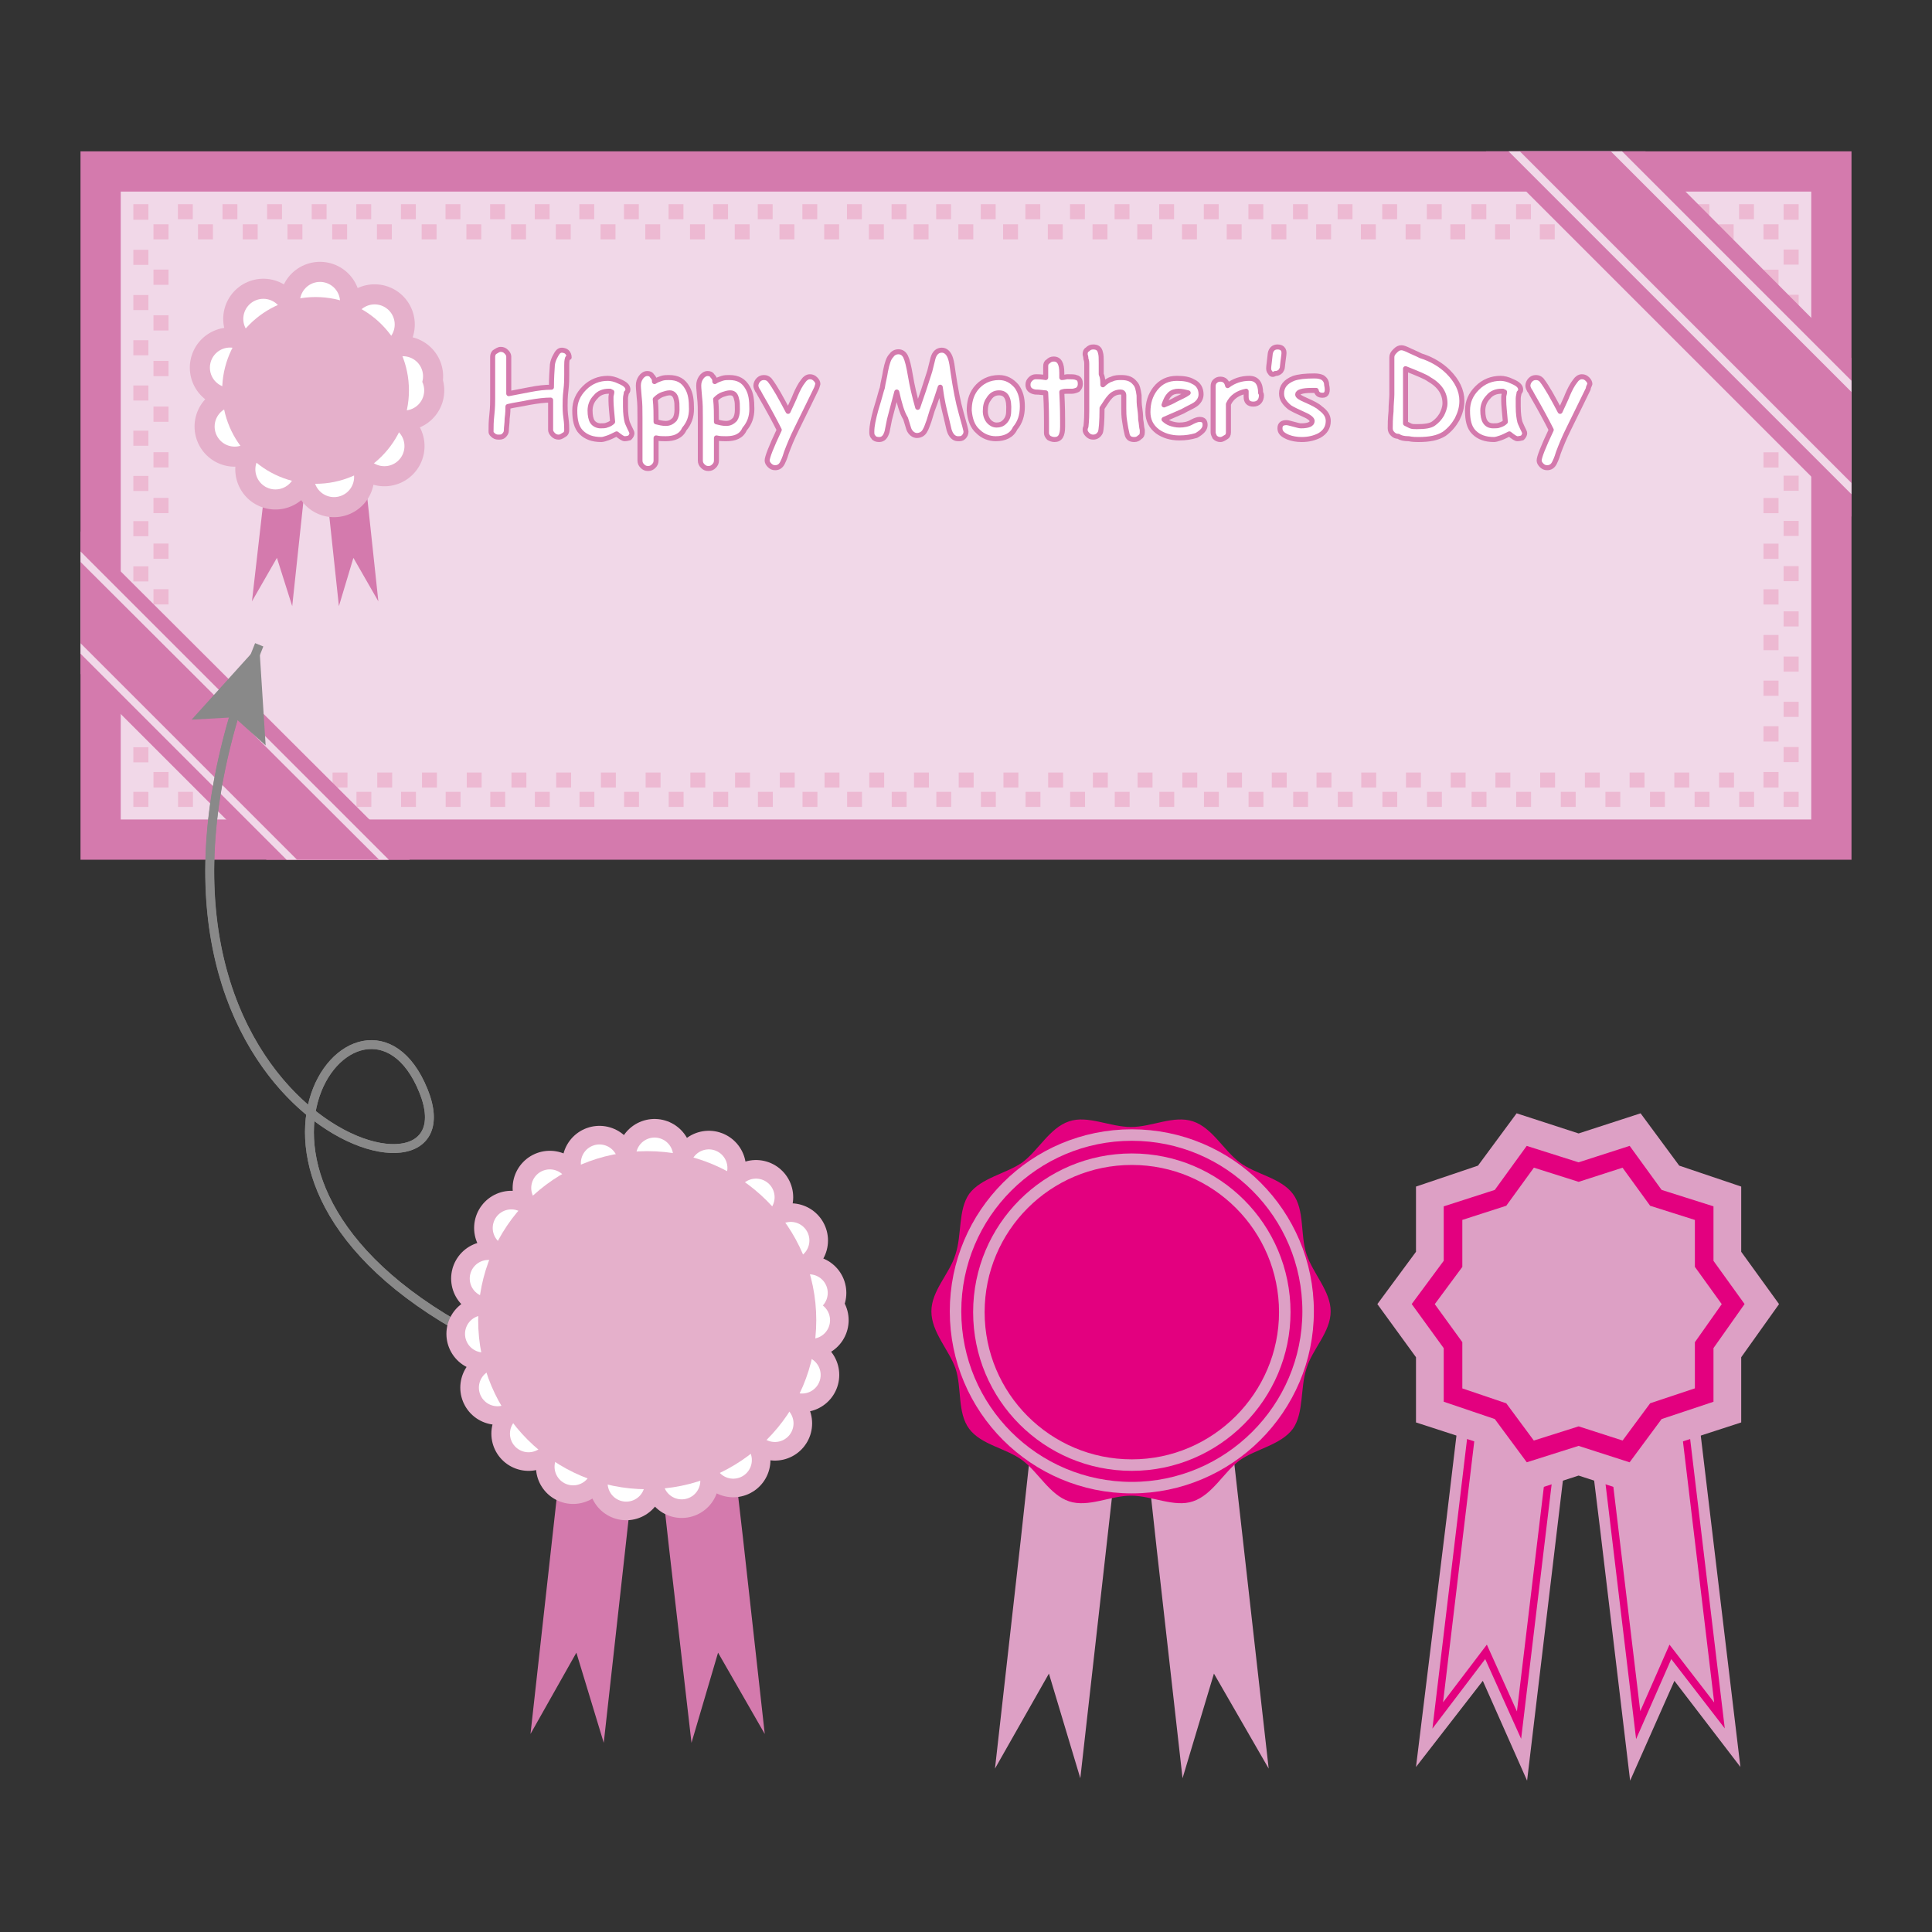 <?xml version="1.0" encoding="utf-8"?>
<!-- Generator: Adobe Illustrator 19.1.0, SVG Export Plug-In . SVG Version: 6.00 Build 0)  -->
<svg version="1.1" id="レイヤー_1" xmlns="http://www.w3.org/2000/svg" xmlns:xlink="http://www.w3.org/1999/xlink" x="0px"
	 y="0px" viewBox="0 0 240 240" style="enable-background:new 0 0 240 240;" xml:space="preserve">
<rect x="0" y="0" width="240" height="240" fill="#333333" stroke="none"/>
<style type="text/css">
	.st0{fill:#D47AAD;}
	.st1{fill:#F1D8E8;}
	.st2{fill:none;stroke:#EDB9D2;stroke-width:1.87;stroke-miterlimit:10;}
	.st3{fill:none;stroke:#EDB9D2;stroke-width:1.87;stroke-miterlimit:10;stroke-dasharray:1.873,3.745;}
	.st4{fill:none;stroke:#EDB9D2;stroke-width:1.87;stroke-miterlimit:10;stroke-dasharray:1.847,3.694;}
	.st5{fill:none;stroke:#EDB9D2;stroke-width:1.871;stroke-miterlimit:10;}
	.st6{fill:none;stroke:#EDB9D2;stroke-width:1.871;stroke-miterlimit:10;stroke-dasharray:1.891,3.781;}
	.st7{fill:none;stroke:#EDB9D2;stroke-width:1.871;stroke-miterlimit:10;stroke-dasharray:1.852,3.704;}
	.st8{fill:none;stroke:#E5B0CB;stroke-width:9.978;stroke-linecap:round;stroke-miterlimit:10;stroke-dasharray:0,7.484;}
	.st9{fill:none;stroke:#FFFFFF;stroke-width:4.989;stroke-linecap:round;stroke-miterlimit:10;stroke-dasharray:0,7.484;}
	.st10{fill:#E5B0CB;}
	.st11{fill:#FFFFFF;stroke:#D47AAD;stroke-width:0.624;stroke-linecap:round;stroke-linejoin:round;stroke-miterlimit:10;}
	.st12{fill:none;stroke:#898989;stroke-width:1.1;stroke-miterlimit:10;}
	.st13{fill:#898989;}
	.st14{fill:#DDA0C5;}
	.st15{fill:#E3007F;}
	.st16{fill:none;stroke:#DDA0C5;stroke-width:1.428;stroke-miterlimit:10;}
	.st17{fill:none;stroke:#E5B0CB;stroke-width:9.242;stroke-linecap:round;stroke-miterlimit:10;stroke-dasharray:0,6.932;}
	.st18{fill:none;stroke:#FFFFFF;stroke-width:4.621;stroke-linecap:round;stroke-miterlimit:10;stroke-dasharray:0,6.932;}
	.st19{fill:none;stroke:#E3007F;stroke-width:0.924;stroke-miterlimit:10;}
	.st20{fill:none;stroke:#E3007F;stroke-width:2.31;stroke-miterlimit:10;}
</style>
<g>
	<g>
		<g>
			<rect id="XMLID_273_" x="10" y="18.8" class="st0" width="220" height="88"/>
			<rect id="XMLID_272_" x="15" y="23.8" class="st1" width="210" height="78"/>
			<g id="XMLID_271_">
				<polyline class="st2" points="18.4,99.3 17.5,99.3 17.5,98.4 				"/>
				<line class="st3" x1="17.5" y1="94.7" x2="17.5" y2="29.1"/>
				<polyline class="st2" points="17.5,27.3 17.5,26.3 18.4,26.3 				"/>
				<line class="st4" x1="22.1" y1="26.3" x2="219.7" y2="26.3"/>
				<polyline class="st2" points="221.6,26.3 222.5,26.3 222.5,27.3 				"/>
				<line class="st3" x1="222.5" y1="31" x2="222.5" y2="96.5"/>
				<polyline class="st2" points="222.5,98.4 222.5,99.3 221.6,99.3 				"/>
				<line class="st4" x1="217.9" y1="99.3" x2="20.3" y2="99.3"/>
			</g>
			<g id="XMLID_270_">
				<polyline class="st5" points="20.9,96.9 20,96.9 20,95.9 				"/>
				<line class="st6" x1="20" y1="92.1" x2="20" y2="31.6"/>
				<polyline class="st5" points="20,29.7 20,28.8 20.9,28.8 				"/>
				<line class="st7" x1="24.6" y1="28.8" x2="217.2" y2="28.8"/>
				<polyline class="st5" points="219.1,28.8 220,28.8 220,29.7 				"/>
				<line class="st6" x1="220" y1="33.5" x2="220" y2="94"/>
				<polyline class="st5" points="220,95.9 220,96.9 219.1,96.9 				"/>
				<line class="st7" x1="215.4" y1="96.9" x2="22.8" y2="96.9"/>
			</g>
			<g id="XMLID_223_">
				<g id="XMLID_242_">
					<polygon id="XMLID_253_" class="st0" points="36.3,75.3 34.4,69.3 31.3,74.7 32.8,61.6 34.3,48.5 39.2,49 37.7,62.2 					"/>
					<polygon id="XMLID_247_" class="st0" points="42.1,75.3 43.9,69.3 47,74.7 45.6,61.6 44.1,48.5 39.2,49 40.7,62.2 					"/>
				</g>
				<g id="XMLID_224_">
					<circle class="st8" cx="39.2" cy="48.5" r="11"/>
					<circle class="st9" cx="39.2" cy="48.5" r="11"/>
					<path class="st10" d="M39.2,60.1c-6.4,0-11.6-5.2-11.6-11.6s5.2-11.6,11.6-11.6s11.6,5.2,11.6,11.6S45.6,60.1,39.2,60.1z"/>
				</g>
			</g>
			<g>
				<path class="st11" d="M70.5,44.5c-0.1,0.3-0.1,0.6-0.1,0.9c0,0.1,0,0.3,0,0.6c0,0.3,0,0.5,0,0.6c0,0.4,0,1.1-0.1,1.9
					s-0.1,1.5-0.1,1.9c0,0.3,0,0.8,0.1,1.5c0.1,0.7,0.1,1.2,0.1,1.5c0,0.3-0.1,0.5-0.3,0.6s-0.4,0.3-0.7,0.3c-0.3,0-0.5-0.1-0.7-0.3
					c-0.2-0.2-0.3-0.4-0.3-0.6c0-0.3,0-0.8,0-1.5c0-0.7,0-1.2,0-1.5c0-0.3,0-0.5,0-0.7c-0.7,0-1.6,0.1-2.7,0.3
					c-0.9,0.2-1.8,0.3-2.6,0.5c0,0.3,0,0.8-0.1,1.5c0,0.6-0.1,1.1-0.1,1.5c0,0.2-0.1,0.4-0.3,0.6s-0.4,0.2-0.7,0.2
					c-0.3,0-0.5-0.1-0.7-0.3S61,53.8,61,53.5c0-0.5,0-1.1,0.1-2s0.1-1.6,0.1-2c0-0.6,0-1.4,0-2.6c0-1.2,0-2,0-2.6
					c0-0.2,0.1-0.5,0.3-0.6s0.4-0.3,0.7-0.3c0.3,0,0.5,0.1,0.7,0.3s0.3,0.4,0.3,0.6c0,0.3,0,0.9,0,1.6c0,0.7,0,1.2,0,1.6
					c0,0.1,0,0.3,0,0.7c0,0.3,0,0.5,0,0.7l2.6-0.5c1-0.2,1.9-0.3,2.7-0.3c0-0.3,0-1.1,0.1-2.5c0-0.4,0.1-0.8,0.3-1.2
					c0.3-0.6,0.5-0.9,0.9-0.9c0.2,0,0.5,0.1,0.6,0.2c0.2,0.2,0.3,0.4,0.3,0.7C70.5,44.4,70.5,44.5,70.5,44.5z"/>
				<path class="st11" d="M77.6,54.5c-0.2,0-0.5-0.2-1-0.6c-0.4,0.2-0.8,0.4-1.1,0.5c-0.3,0.1-0.6,0.2-0.8,0.2
					c-1.1,0-1.9-0.3-2.5-0.9s-0.8-1.5-0.8-2.7c0-1.1,0.4-2,1.2-2.8c0.8-0.8,1.8-1.2,2.9-1.2c0.4,0,0.9,0.1,1.5,0.4
					c0.7,0.3,1,0.6,1,1c0,0.2-0.1,0.3-0.2,0.4c0,0.2-0.1,0.4-0.1,0.7c0,0.3,0,0.6,0,1c0,0.9,0.1,1.5,0.2,1.9c0,0,0.1,0.3,0.3,0.7
					c0.2,0.4,0.3,0.6,0.3,0.7c0,0.2-0.1,0.4-0.3,0.6C78.1,54.4,77.9,54.5,77.6,54.5z M75.9,49.8c0-0.1,0-0.3,0-0.5
					c0-0.2,0.1-0.4,0.1-0.6c-0.1,0-0.2-0.1-0.2-0.1c-0.1,0-0.1,0-0.2,0c-0.6,0-1.2,0.2-1.6,0.7c-0.5,0.5-0.7,1.1-0.7,1.7
					c0,0.6,0.1,1.1,0.3,1.4c0.2,0.3,0.6,0.5,1,0.5c0.3,0,0.6,0,0.8-0.1c0.3-0.1,0.5-0.2,0.7-0.4C76,51.2,75.9,50.4,75.9,49.8z"/>
				<path class="st11" d="M82.7,54.5c-0.4,0-0.8,0-1.2-0.1l0,2.8c0,0.3-0.1,0.5-0.3,0.7c-0.2,0.2-0.4,0.3-0.7,0.3
					c-0.3,0-0.5-0.1-0.7-0.3c-0.2-0.2-0.3-0.4-0.3-0.7c0-0.2,0-1.1,0-2.6c0-1.1,0-2,0-2.7c0-1,0-1.8-0.1-2.6c-0.1-1-0.1-1.4-0.1-1.4
					c0-0.4,0.1-0.7,0.3-1c0.2-0.3,0.5-0.5,0.8-0.5c0.3,0,0.5,0.1,0.6,0.3c0.2,0.2,0.3,0.4,0.3,0.6l0,0.1c0.3-0.2,0.6-0.3,0.9-0.4
					c0.3-0.1,0.6-0.1,0.9-0.1c1.1,0,1.8,0.4,2.3,1.3c0.4,0.7,0.5,1.5,0.5,2.6c0,1-0.3,1.8-0.9,2.5C84.6,54.2,83.7,54.5,82.7,54.5z
					 M83.2,48.8c-0.3,0-0.6,0.1-0.9,0.2s-0.6,0.3-0.9,0.6c0.1,0.9,0.1,1.9,0.1,2.8c0.4,0.1,0.8,0.2,1.2,0.2c0.5,0,0.8-0.2,1.1-0.5
					c0.2-0.3,0.3-0.7,0.3-1.2c0-0.6,0-1-0.1-1.3C83.9,49.1,83.6,48.8,83.2,48.8z"/>
				<path class="st11" d="M90.2,54.5c-0.4,0-0.8,0-1.2-0.1l0,2.8c0,0.3-0.1,0.5-0.3,0.7c-0.2,0.2-0.4,0.3-0.7,0.3
					c-0.3,0-0.5-0.1-0.7-0.3c-0.2-0.2-0.3-0.4-0.3-0.7c0-0.2,0-1.1,0-2.6c0-1.1,0-2,0-2.7c0-1,0-1.8-0.1-2.6c-0.1-1-0.1-1.4-0.1-1.4
					c0-0.4,0.1-0.7,0.3-1c0.2-0.3,0.5-0.5,0.8-0.5c0.3,0,0.5,0.1,0.6,0.3c0.2,0.2,0.3,0.4,0.3,0.6l0,0.1c0.3-0.2,0.6-0.3,0.9-0.4
					c0.3-0.1,0.6-0.1,0.9-0.1c1.1,0,1.8,0.4,2.3,1.3c0.4,0.7,0.5,1.5,0.5,2.6c0,1-0.3,1.8-0.9,2.5C92.1,54.2,91.3,54.5,90.2,54.5z
					 M90.7,48.8c-0.3,0-0.6,0.1-0.9,0.2s-0.6,0.3-0.9,0.6c0.1,0.9,0.1,1.9,0.1,2.8c0.4,0.1,0.8,0.2,1.2,0.2c0.5,0,0.8-0.2,1.1-0.5
					c0.2-0.3,0.3-0.7,0.3-1.2c0-0.6,0-1-0.1-1.3C91.4,49.1,91.2,48.8,90.7,48.8z"/>
				<path class="st11" d="M101.4,48.3c-0.5,1-1.3,2.7-2.4,4.9c-0.6,1.2-1,2.2-1.3,3c-0.1,0.3-0.2,0.7-0.5,1.3
					c-0.2,0.4-0.5,0.6-0.9,0.6c-0.3,0-0.5-0.1-0.7-0.3c-0.2-0.2-0.3-0.4-0.3-0.6c0-0.4,0.5-1.7,1.5-3.8c-0.5-1-1.3-2.5-2.4-4.4
					c-0.1-0.2-0.2-0.4-0.3-0.5c-0.1-0.2-0.2-0.4-0.2-0.6c0-0.2,0.1-0.5,0.3-0.7c0.2-0.2,0.4-0.3,0.7-0.3c0.3,0,0.5,0.1,0.7,0.3
					c0.7,0.9,1.4,2.2,2.3,3.9c0.5-1.1,0.8-1.7,0.9-2c0.3-0.7,0.6-1.3,1-1.8c0.2-0.3,0.5-0.5,0.8-0.5c0.3,0,0.5,0.1,0.7,0.3
					c0.2,0.2,0.3,0.4,0.3,0.6C101.5,48,101.5,48.1,101.4,48.3z"/>
				<path class="st11" d="M111.4,48.7c-0.2,0.7-0.5,1.9-0.9,3.4c-0.1,0.5-0.2,1-0.3,1.5c-0.2,0.7-0.5,1-1,1c-0.3,0-0.6-0.1-0.7-0.3
					c-0.2-0.2-0.2-0.4-0.2-0.7c0-0.7,0.2-1.6,0.5-2.7c0.5-1.6,0.7-2.5,0.8-2.7c0.1-0.7,0.3-1.4,0.4-2.1c0.2-1,0.4-1.6,0.7-1.9
					c0.2-0.3,0.5-0.5,0.9-0.5c0.4,0,0.7,0.2,0.9,0.6c0.2,0.4,0.4,1.2,0.6,2.4c0.2,1.2,0.5,2.5,0.9,3.9c0.5-1.4,1-2.9,1.5-4.5
					l0.4-1.6c0.2-0.7,0.6-1,1.1-1c0.5,0,0.9,0.4,1.1,1.1c0.1,0.3,0.2,0.9,0.3,1.7c0.3,2,0.6,3.6,1,5c0.4,1.4,0.6,2.2,0.6,2.3
					c0,0.3-0.1,0.5-0.3,0.7c-0.2,0.2-0.4,0.2-0.7,0.2c-0.5,0-0.9-0.4-1.1-1.1l-0.4-1.7c-0.2-0.8-0.5-2-0.7-3.6
					c-0.2,0.6-0.5,1.6-1,2.9l-0.4,1.3c-0.2,0.5-0.3,0.9-0.5,1.2c-0.2,0.4-0.6,0.6-1,0.6c-0.4,0-0.8-0.3-1-0.8l-0.4-1.3
					C112,51.2,111.7,50,111.4,48.7z"/>
				<path class="st11" d="M123.7,54.5c-0.8,0-1.6-0.3-2.2-0.9c-0.7-0.6-1-1.5-1.1-2.6c0-1,0.2-1.9,0.8-2.7c0.7-0.9,1.7-1.4,2.9-1.4
					c0.9,0,1.6,0.4,2.2,1.1c0.5,0.7,0.7,1.5,0.7,2.5c0,1.1-0.3,2-0.9,2.7C125.7,54.1,124.8,54.5,123.7,54.5z M124.1,48.8
					c-0.6,0-1,0.3-1.3,0.8c-0.3,0.4-0.4,0.9-0.4,1.5c0,0.5,0.2,1,0.5,1.3c0.2,0.2,0.5,0.4,0.9,0.4c0.4,0,0.7-0.1,1-0.4
					c0.3-0.3,0.5-0.7,0.5-1.3C125.4,49.5,125,48.8,124.1,48.8z"/>
				<path class="st11" d="M133.2,48.6c-0.1,0-0.2,0-0.3,0c-0.1,0-0.2,0-0.3,0c-0.2,0-0.4,0-0.7,0.1c0.1,1.9,0.1,3.1,0.1,3.6
					c0,0.1,0,0.2,0,0.3c0,0.2,0,0.3,0,0.4c0,1.1-0.3,1.6-1,1.6c-0.3,0-0.5-0.1-0.7-0.2c-0.2-0.2-0.3-0.4-0.3-0.6c0-0.2,0-0.4,0-0.7
					c0-0.3,0-0.6,0-0.7c0-0.6,0-1.7-0.1-3.6c-0.3,0-0.7-0.1-1.3-0.1c-0.6-0.1-0.9-0.4-0.9-0.9c0-0.3,0.1-0.5,0.3-0.7
					c0.2-0.2,0.4-0.3,0.7-0.3c0.2,0,0.6,0,1.2,0.1c0-0.1,0-0.4,0-0.7c0-0.3,0-0.5,0-0.7c0-0.3,0.1-0.5,0.3-0.6
					c0.2-0.2,0.4-0.3,0.7-0.3c0.7,0,1,0.6,1,1.7l0,0.6c0.3,0,0.5-0.1,0.7-0.1c0.5,0,0.9,0,1.1,0.1c0.4,0.1,0.5,0.4,0.5,0.8
					c0,0.3-0.1,0.5-0.3,0.7C133.7,48.5,133.4,48.6,133.2,48.6z"/>
				<path class="st11" d="M137,47.8c0.3-0.3,0.7-0.6,1.1-0.7c0.4-0.2,0.8-0.2,1.2-0.2c0.8,0,1.3,0.2,1.7,0.7
					c0.3,0.3,0.4,0.8,0.5,1.5c0,0.6,0,1.1,0.1,1.7c0.1,0.7,0.1,1.2,0.1,1.3c0.1,0.5,0.1,1,0.2,1.3c0,0.1,0,0.2,0,0.3
					c0,0.3-0.1,0.5-0.3,0.6c-0.2,0.2-0.4,0.3-0.7,0.3c-0.5,0-0.8-0.2-0.9-0.7c-0.1-0.4-0.2-0.9-0.3-1.6c-0.1-0.6-0.1-1.2-0.1-1.6
					c0-0.1,0-0.3,0-0.5s0-0.4,0-0.5c0-0.3,0-0.5,0-0.6c0-0.3-0.2-0.4-0.4-0.4c-0.5,0-1,0.2-1.4,0.7c-0.2,0.2-0.5,0.7-0.9,1.3
					c0,1.7-0.1,2.7-0.2,3c-0.2,0.4-0.5,0.6-0.9,0.6c-0.3,0-0.5-0.1-0.7-0.3c-0.2-0.2-0.3-0.4-0.3-0.6c0-0.1,0-0.2,0.1-0.4
					c0-0.1,0.1-0.7,0.1-1.9c0-0.9,0-2.5,0-4.6l0-0.2c0-0.5,0-0.9,0-1.1c0-0.1,0-0.4-0.1-0.6c0-0.3-0.1-0.5-0.1-0.6
					c0-0.3,0.1-0.5,0.3-0.6c0.2-0.2,0.4-0.3,0.7-0.3c0.5,0,0.8,0.2,0.9,0.7c0.1,0.3,0.1,0.7,0.1,1.3c0,0.5,0,0.9,0,1.4
					C137,46.9,137,47.4,137,47.8z"/>
				<path class="st11" d="M146.5,54.4c-1.1,0-2-0.3-2.7-0.8c-0.8-0.6-1.2-1.4-1.2-2.4c0-1.2,0.3-2.1,0.9-2.9
					c0.7-0.9,1.6-1.3,2.7-1.3c0.8,0,1.5,0.1,2,0.4c0.7,0.3,1,0.9,1,1.6c0,0.5-0.3,1-0.8,1.3c-0.3,0.2-0.8,0.4-1.5,0.8l-2.3,1
					c0.2,0.2,0.5,0.4,0.8,0.5s0.7,0.2,1.1,0.2c0.6,0,1.1-0.1,1.6-0.4c0.4-0.2,0.7-0.3,0.9-0.3c0.5,0,0.7,0.2,0.7,0.7
					c0,0.5-0.4,0.9-1.1,1.3C147.9,54.3,147.3,54.4,146.5,54.4z M146.4,48.6c-0.4,0-0.8,0.1-1.1,0.4s-0.5,0.7-0.7,1.3
					c0.5-0.2,1-0.4,1.5-0.7c0.6-0.3,1.1-0.5,1.5-0.8C147.2,48.7,146.8,48.6,146.4,48.6z"/>
				<path class="st11" d="M156.7,49.1c0,0.7-0.4,1.1-1,1.1c-0.6,0-0.9-0.3-0.9-0.9l0-0.7c-1,0.2-1.8,0.7-2.2,1.6l0,3.5
					c0,0.3-0.1,0.5-0.3,0.6s-0.4,0.3-0.7,0.3c-0.3,0-0.5-0.1-0.7-0.3c-0.1-0.2-0.2-0.4-0.2-0.6v-4.5c0-0.1,0-0.4,0-0.6
					c0-0.3,0-0.5,0-0.6c0-0.3,0.1-0.5,0.2-0.6c0.2-0.2,0.4-0.3,0.7-0.3c0.5,0,0.8,0.3,0.9,0.8c0.8-0.6,1.7-0.9,2.7-0.9
					c0.9,0,1.4,0.6,1.4,1.8C156.7,48.9,156.7,49.1,156.7,49.1z"/>
				<path class="st11" d="M157.8,46.3c-0.2-0.2-0.2-0.4-0.2-0.6c0-0.2,0.1-0.8,0.2-1.8c0.1-0.5,0.4-0.8,0.9-0.8
					c0.3,0,0.5,0.1,0.6,0.2c0.2,0.2,0.2,0.4,0.2,0.6c0,0.2-0.1,0.7-0.2,1.7c0,0.2-0.1,0.3-0.2,0.5c-0.2,0.2-0.4,0.3-0.7,0.3
					C158.1,46.6,157.9,46.5,157.8,46.3z"/>
				<path class="st11" d="M164.3,49.1c-0.5,0-0.7-0.2-0.8-0.6c-0.2,0-0.4,0-0.6,0c-1.1,0-1.7,0.2-1.7,0.5c0,0.2,0.3,0.4,1,0.7
					c0.9,0.4,1.5,0.7,1.8,1c0.7,0.5,1,1,1,1.6c0,0.8-0.4,1.4-1.1,1.8c-0.6,0.3-1.3,0.5-2.2,0.5c-0.6,0-1.2-0.1-1.7-0.3
					c-0.7-0.3-1-0.6-1-1.1c0-0.5,0.3-0.7,0.8-0.7c0.2,0,0.5,0.1,0.9,0.2s0.7,0.2,0.9,0.2c0.9,0,1.4-0.2,1.4-0.6c0-0.2-0.3-0.5-1-0.8
					c-0.9-0.4-1.5-0.7-1.8-0.9c-0.6-0.5-1-1-1-1.7c0-0.9,0.5-1.5,1.5-1.9c0.6-0.2,1.4-0.3,2.6-0.3c0.5,0,0.8,0.1,1,0.2
					c0.3,0.2,0.5,0.5,0.5,0.9C165,48.7,164.8,49.1,164.3,49.1z"/>
				<path class="st11" d="M173.7,54.2c-0.3,0-0.5-0.1-0.7-0.3c-0.2-0.2-0.3-0.4-0.3-0.7c0-0.5,0-1.1,0.1-2.1c0-0.9,0.1-1.6,0.1-2.1
					c0-0.5,0-1.3,0-2.3s0-1.8,0-2.3c0-0.3,0.1-0.5,0.4-0.8s0.5-0.4,0.8-0.4c0.2,0,0.5,0.1,1.1,0.4c0.7,0.3,1.1,0.5,1.3,0.6
					c1.3,0.4,2.5,1.1,3.4,2c1.1,1.1,1.7,2.3,1.7,3.6c0,0.8-0.2,1.5-0.6,2.3c-0.4,0.7-0.9,1.3-1.6,1.8c-0.8,0.5-1.8,0.7-3.2,0.7
					c-0.3,0-0.7,0-1.2-0.1C174.4,54.5,174,54.4,173.7,54.2z M177.5,47.1c-0.4-0.3-1.4-0.7-2.9-1.3v6.8c0.2,0.1,0.4,0.2,0.6,0.3
					c0.2,0.1,0.5,0.1,0.8,0.1c1,0,1.7-0.1,2.1-0.4c0.4-0.3,0.7-0.6,1-1.1c0.2-0.4,0.4-0.9,0.4-1.4C179.5,48.9,178.9,47.9,177.5,47.1
					z"/>
				<path class="st11" d="M188.5,54.5c-0.2,0-0.5-0.2-1-0.6c-0.4,0.2-0.8,0.4-1.1,0.5c-0.3,0.1-0.6,0.2-0.8,0.2
					c-1.1,0-1.9-0.3-2.5-0.9c-0.6-0.6-0.8-1.5-0.8-2.7c0-1.1,0.4-2,1.2-2.8c0.8-0.8,1.8-1.2,2.9-1.2c0.4,0,0.9,0.1,1.5,0.4
					c0.7,0.3,1,0.6,1,1c0,0.2-0.1,0.3-0.2,0.4c0,0.2-0.1,0.4-0.1,0.7c0,0.3,0,0.6,0,1c0,0.9,0.1,1.5,0.2,1.9c0,0,0.1,0.3,0.3,0.7
					c0.2,0.4,0.3,0.6,0.3,0.7c0,0.2-0.1,0.4-0.3,0.6C189,54.4,188.8,54.5,188.5,54.5z M186.8,49.8c0-0.1,0-0.3,0-0.5
					c0-0.2,0.1-0.4,0.1-0.6c-0.1,0-0.2-0.1-0.2-0.1c-0.1,0-0.1,0-0.2,0c-0.6,0-1.2,0.2-1.6,0.7c-0.5,0.5-0.7,1.1-0.7,1.7
					c0,0.6,0.1,1.1,0.3,1.4c0.2,0.3,0.5,0.5,1,0.5c0.3,0,0.6,0,0.8-0.1c0.3-0.1,0.5-0.2,0.7-0.4C186.9,51.2,186.8,50.4,186.8,49.8z"
					/>
				<path class="st11" d="M197.3,48.3c-0.5,1-1.3,2.7-2.4,4.9c-0.6,1.2-1,2.2-1.3,3c-0.1,0.3-0.2,0.7-0.5,1.3
					c-0.2,0.4-0.5,0.6-0.9,0.6c-0.3,0-0.5-0.1-0.7-0.3c-0.2-0.2-0.3-0.4-0.3-0.6c0-0.4,0.5-1.7,1.5-3.8c-0.5-1-1.3-2.5-2.4-4.4
					c-0.1-0.2-0.2-0.4-0.3-0.5c-0.1-0.2-0.2-0.4-0.2-0.6c0-0.2,0.1-0.5,0.3-0.7s0.4-0.3,0.7-0.3c0.3,0,0.5,0.1,0.7,0.3
					c0.7,0.9,1.4,2.2,2.3,3.9c0.5-1.1,0.8-1.7,0.9-2c0.3-0.7,0.6-1.3,1-1.8c0.2-0.3,0.5-0.5,0.8-0.5c0.3,0,0.5,0.1,0.7,0.3
					c0.2,0.2,0.3,0.4,0.3,0.6C197.4,48,197.3,48.1,197.3,48.3z"/>
			</g>
			<g id="XMLID_218_">
				<polygon id="XMLID_221_" class="st0" points="230,61.4 230,64.2 184.6,18.8 187.4,18.8 201.5,18.8 204.4,18.8 230,44.5 
					230,47.3 				"/>
				<polygon id="XMLID_220_" class="st1" points="230,60 230,61.4 187.4,18.8 188.8,18.8 200.1,18.8 201.5,18.8 230,47.3 230,48.7 
									"/>
				<polygon id="XMLID_219_" class="st0" points="230,60 230,48.7 200.1,18.8 188.8,18.8 				"/>
			</g>
			<g id="XMLID_206_">
				<polygon id="XMLID_216_" class="st0" points="10,68.5 10,66 50.9,106.8 48.3,106.8 35.6,106.8 33.1,106.8 10,83.7 10,81.2 				
					"/>
				<polygon id="XMLID_208_" class="st1" points="10,69.8 10,68.5 48.3,106.8 47.1,106.8 36.9,106.8 35.6,106.8 10,81.2 10,79.9 
									"/>
				<polygon id="XMLID_207_" class="st0" points="10,69.8 10,79.9 36.9,106.8 47.1,106.8 				"/>
			</g>
		</g>
		<g>
			<g>
				<path class="st12" d="M60.1,166.5c-39-19.7-14.9-49.3-7.5-31c7.1,17.5-39.3,3.6-23.1-48"/>
				<g>
					<polygon class="st13" points="33,92.6 29.1,89.1 23.8,89.4 32.2,80.1 					"/>
				</g>
			</g>
			<path class="st12" d="M60.1,166.5c-39-19.7-14.9-49.3-7.5-31s-43.7,2.2-20.4-55.4"/>
		</g>
	</g>
	<g>
		<g>
			<g id="XMLID_203_">
				<polygon id="XMLID_205_" class="st14" points="134.2,220.9 130.3,207.9 123.6,219.7 126.8,191.3 129.9,162.9 140.6,164.1 
					137.4,192.5 				"/>
				<polygon id="XMLID_204_" class="st14" points="146.9,220.9 150.8,207.9 157.6,219.7 154.4,191.3 151.2,162.9 140.6,164.1 
					143.7,192.5 				"/>
			</g>
			<g id="XMLID_202_">
				<path class="st15" d="M165.3,162.9c0,2.6-2.3,4.7-3,7.1c-0.8,2.4-0.3,5.5-1.7,7.5c-1.5,2-4.6,2.5-6.6,3.9
					c-2,1.5-3.4,4.3-5.8,5.1c-2.3,0.8-5.1-0.7-7.7-0.7c-2.6,0-5.3,1.5-7.7,0.7c-2.4-0.8-3.8-3.6-5.8-5.1c-2-1.5-5.1-1.9-6.6-3.9
					c-1.5-2-0.9-5.1-1.7-7.5c-0.8-2.3-3-4.5-3-7.1c0-2.6,2.3-4.7,3-7.1c0.8-2.4,0.3-5.5,1.7-7.5c1.5-2,4.6-2.5,6.6-3.9
					c2-1.5,3.4-4.3,5.8-5.1c2.3-0.8,5.1,0.7,7.7,0.7c2.6,0,5.3-1.5,7.7-0.7c2.4,0.8,3.8,3.6,5.8,5.1c2,1.5,5.1,1.9,6.6,3.9
					c1.5,2,0.9,5.1,1.7,7.5C163.1,158.2,165.3,160.4,165.3,162.9z"/>
				<path class="st16" d="M140.6,182c-10.5,0-19-8.5-19-19c0-10.5,8.5-19,19-19c10.5,0,19,8.5,19,19
					C159.6,173.4,151.1,182,140.6,182z"/>
				<path class="st16" d="M140.6,184.8c-12.1,0-21.9-9.8-21.9-21.9s9.8-21.9,21.9-21.9c12.1,0,21.9,9.8,21.9,21.9
					S152.6,184.8,140.6,184.8z"/>
			</g>
		</g>
		<g>
			<g id="XMLID_153_">
				<polygon id="XMLID_155_" class="st0" points="75,216.5 71.6,205.3 65.9,215.4 68.6,191.1 71.3,166.8 80.4,167.9 77.7,192.2 				
					"/>
				<polygon id="XMLID_154_" class="st0" points="85.9,216.5 89.2,205.3 95,215.4 92.3,191.1 89.5,166.8 80.4,167.9 83.1,192.2 				
					"/>
			</g>
			<g id="XMLID_152_">
				<circle class="st17" cx="80.4" cy="164" r="20.4"/>
				<circle class="st18" cx="80.4" cy="164" r="20.4"/>
				<path class="st10" d="M80.4,185c-11.6,0-21-9.4-21-21s9.4-21,21-21s21,9.4,21,21S92,185,80.4,185z"/>
			</g>
		</g>
		<g>
			<g id="XMLID_151_">
				<polygon class="st14" points="189.7,221.2 184.2,208.8 175.9,219.5 179.7,188.6 183.4,157.6 197.1,159.2 193.4,190.2 				"/>
				<polygon class="st19" points="184.6,205.2 178.6,213.1 185,159.6 195.1,160.9 188.7,214.3 				"/>
			</g>
			<g id="XMLID_150_">
				<polygon class="st14" points="202.5,221.2 208,208.8 216.2,219.5 212.5,188.6 208.8,157.6 195,159.2 198.8,190.2 				"/>
				<polygon class="st19" points="197.1,160.9 207.2,159.6 213.6,213.1 207.5,205.2 203.5,214.3 				"/>
			</g>
			<g id="XMLID_146_">
				<polygon class="st14" points="221,162 216.3,168.6 216.3,176.7 208.6,179.2 203.8,185.8 196.1,183.3 188.4,185.8 183.6,179.2 
					175.9,176.7 175.9,168.6 171.1,162 175.9,155.5 175.9,147.4 183.6,144.8 188.4,138.3 196.1,140.8 203.8,138.3 208.6,144.8 
					216.3,147.4 216.3,155.5 				"/>
				<polygon class="st20" points="186.4,175.3 180.5,173.3 180.5,167.1 176.8,162 180.5,157 180.5,150.7 186.4,148.8 190.1,143.7 
					196.1,145.6 202,143.7 205.7,148.8 211.7,150.7 211.7,157 215.3,162 211.7,167.1 211.7,173.3 205.7,175.3 202,180.3 
					196.1,178.4 190.1,180.3 				"/>
			</g>
		</g>
	</g>
</g>
</svg>
